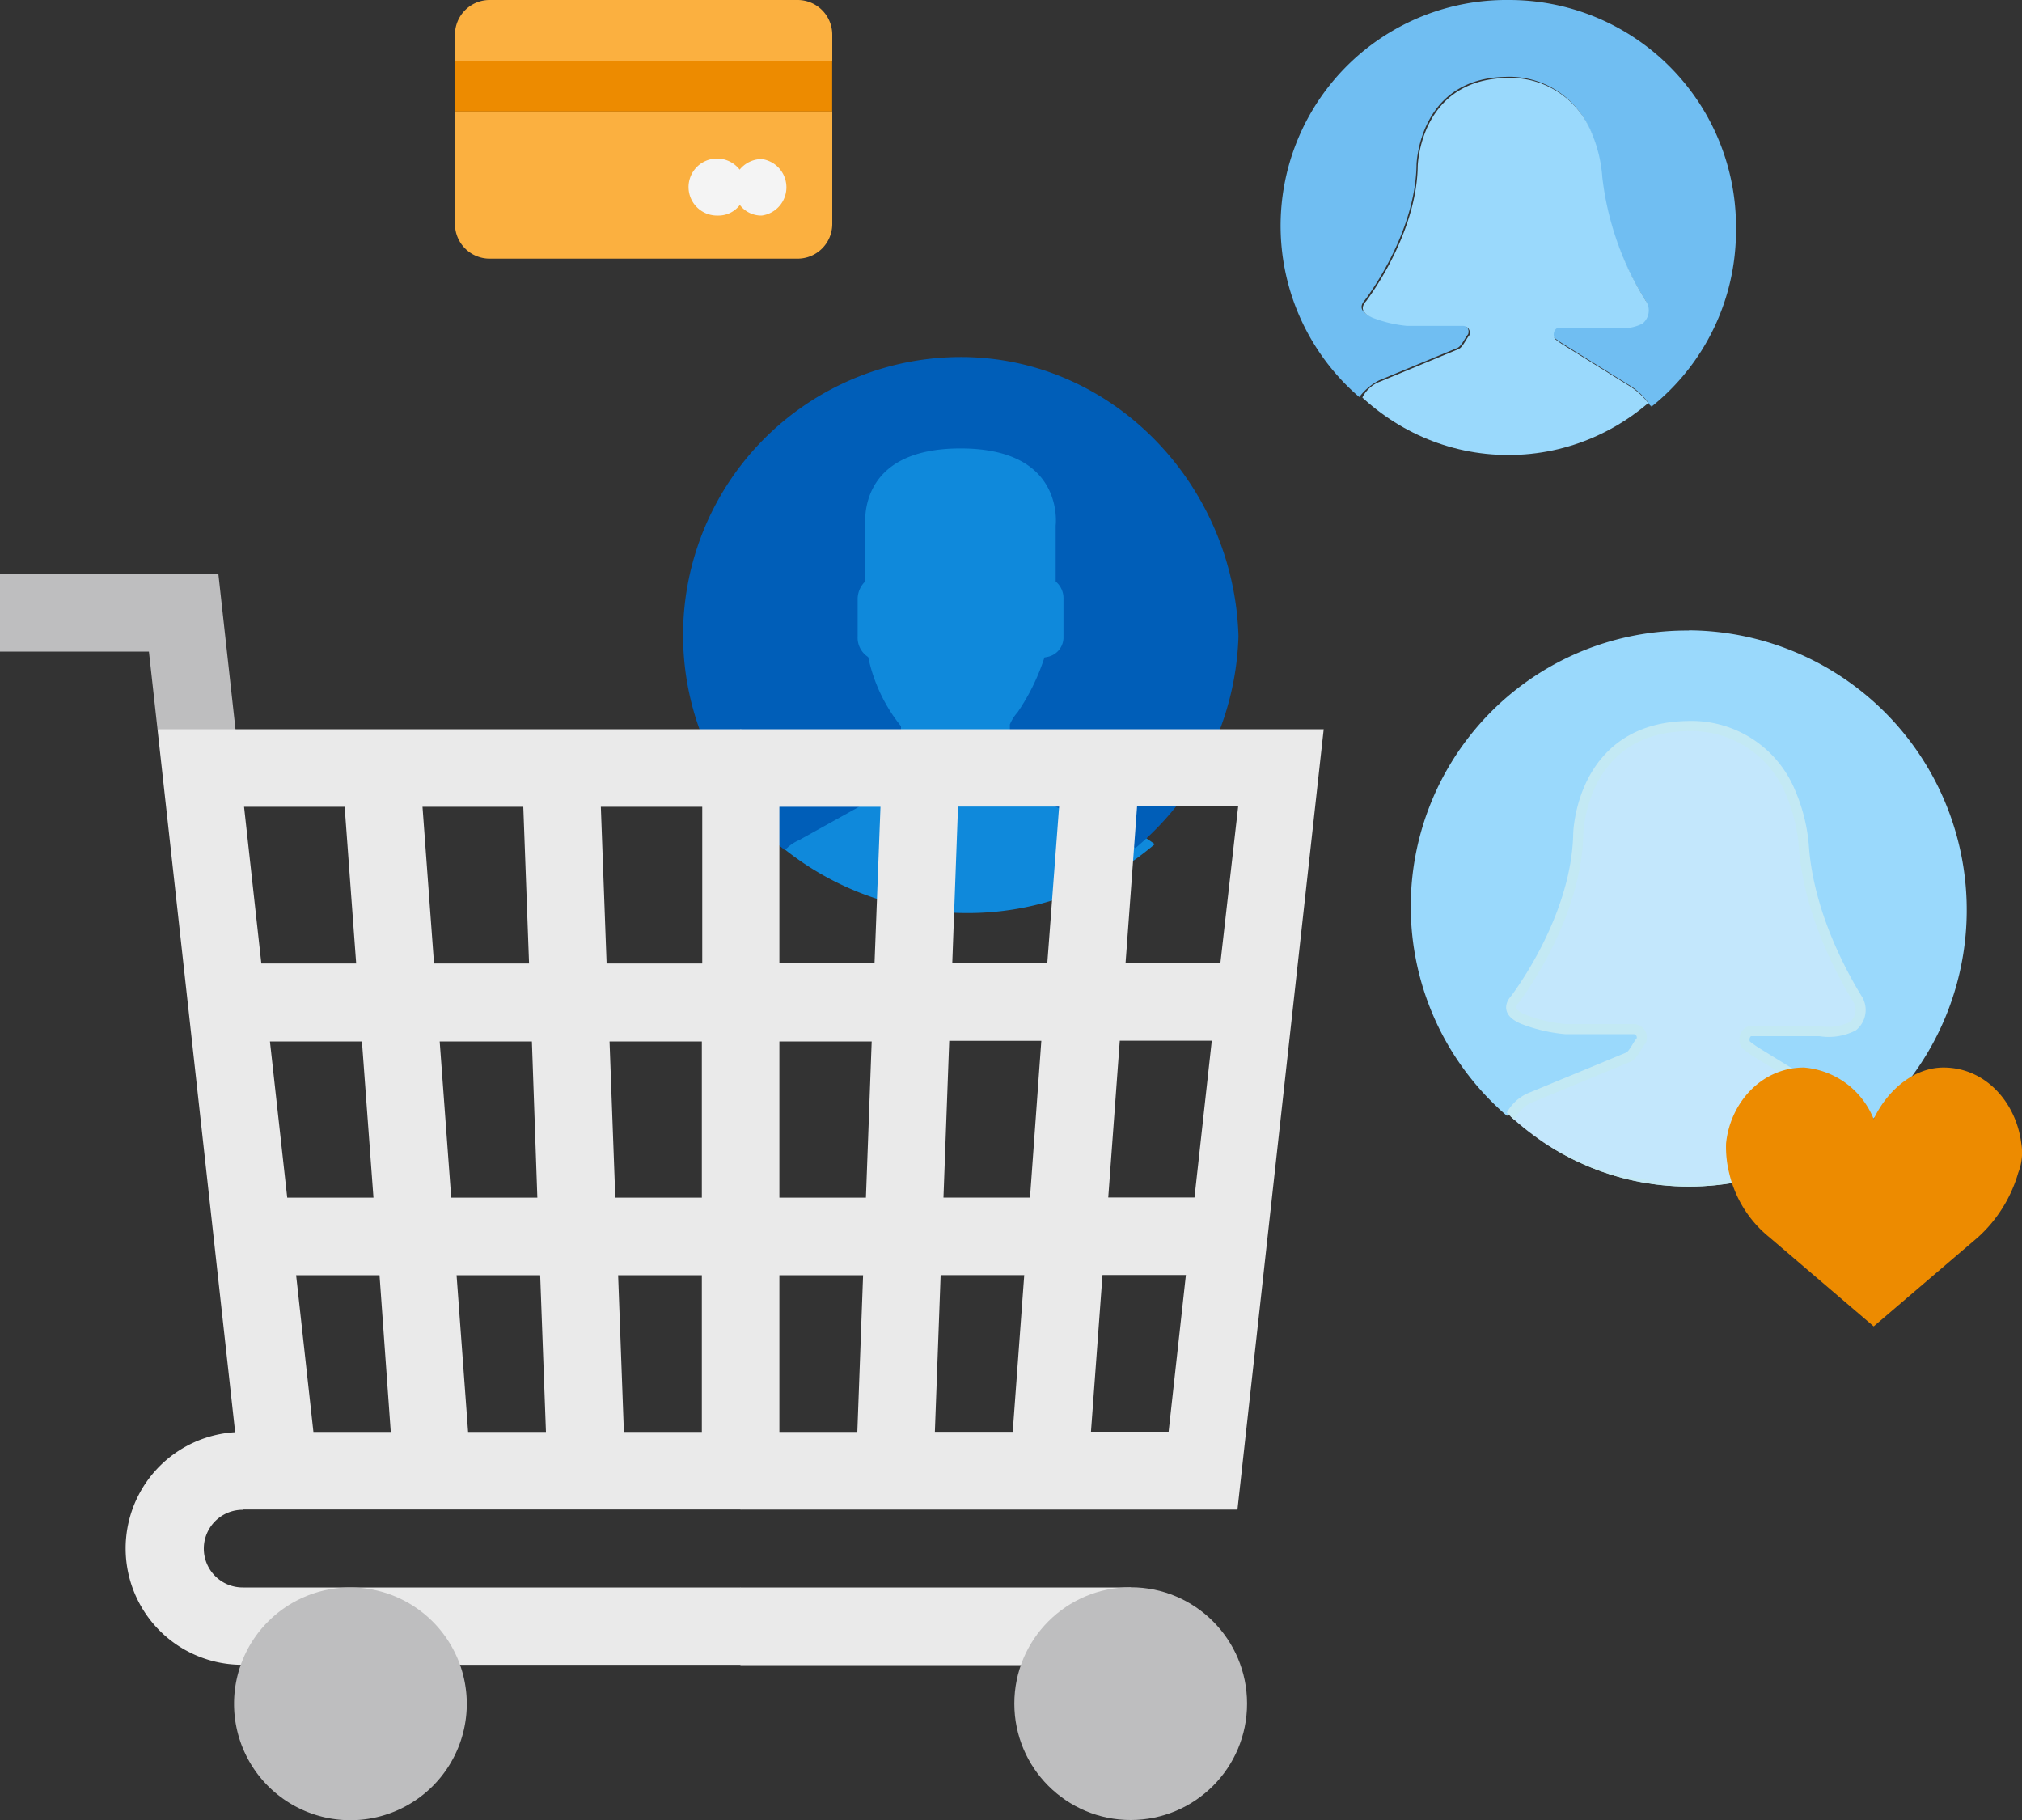 <svg id="design" xmlns="http://www.w3.org/2000/svg" xmlns:xlink="http://www.w3.org/1999/xlink" viewBox="0 0 200 180"><rect x="0" y="0" width="200" height="180" fill="#333333" stroke="none"/><defs><style>.cls-1{fill:none;}.cls-2{fill:#0f89db;stroke:#0f89db;}.cls-2,.cls-3,.cls-6{stroke-miterlimit:10;}.cls-3{fill:#005eb8;stroke:#005eb8;}.cls-4{fill:#9ad9fc;}.cls-5{clip-path:url(#clip-path);}.cls-6{fill:#c3e7fc;stroke:#c3e9f4;}.cls-7{fill:#bebebf;}.cls-8{fill:#eaeaea;}.cls-9{fill:#fbb040;}.cls-10{fill:#ed8b00;}.cls-11{fill:#f4f4f4;}.cls-12{fill:#70bef2;}.cls-13{clip-path:url(#clip-path-2);}</style><clipPath id="clip-path"><ellipse class="cls-1" cx="167.06" cy="89.96" rx="26.53" ry="27.39"/></clipPath><clipPath id="clip-path-2"><ellipse class="cls-1" cx="149.2" cy="22.59" rx="21.71" ry="22.41"/></clipPath></defs><title>crm-dedicated-services</title><path class="cls-2" d="M87.3,78.23,79,82.64c-.44.22-.88.55-1.32.77A28.47,28.47,0,0,0,95.56,89.8a27.92,27.92,0,0,0,17.84-6.28,9.58,9.58,0,0,0-1.54-.88l-9-4.19a3.45,3.45,0,0,1-1.87-3V71.84a7.77,7.77,0,0,0,.77-1,20.3,20.3,0,0,0,2.75-5.29A2.82,2.82,0,0,0,106.57,63V59.39a2.58,2.58,0,0,0-.88-2V52s1.1-8.15-10.46-8.15S84.76,52,84.76,52v5.29a2.76,2.76,0,0,0-.88,2v3.64a3,3,0,0,0,1.21,2.31A18.15,18.15,0,0,0,88.73,72v3.2C89.17,76.47,88.51,77.46,87.3,78.23Z"/><path class="cls-3" d="M95.23,35.81A27,27,0,0,0,77.61,83.41a4.55,4.55,0,0,1,1.21-.77l7.93-4.41a3.66,3.66,0,0,0,1.87-2.87V72a16.65,16.65,0,0,1-3.19-6.72,2.77,2.77,0,0,1-1.1-2.31V59.28a2.94,2.94,0,0,1,.77-2V52s-1-8.15,9.91-8.15S104.92,52,104.92,52v5.29a2.66,2.66,0,0,1,.77,2v3.64a2.47,2.47,0,0,1-2,2.53,21.61,21.61,0,0,1-2.64,5.29,3.83,3.83,0,0,0-.66,1v3.42a3.07,3.07,0,0,0,1.87,3l8.59,4.19a10.05,10.05,0,0,1,1.43.88A27.91,27.91,0,0,0,122,62.91C121.55,48.26,109.88,35.92,95.23,35.81Z"/><path class="cls-4" d="M167.06,62.36a27.29,27.29,0,0,0-18,48,7.06,7.06,0,0,1,2.36-2l9.51-3.93c.5-.21.86-1.14,1.29-1.64a.83.83,0,0,0-.72-1.14h-6.79a15.33,15.33,0,0,1-4.22-1c-1.14-.5-1.5-1.14-.72-2,2-2.72,6.08-9.37,6.22-16.31,0,0,.21-10.44,10.73-10.66A10.59,10.59,0,0,1,177,78.31a16.84,16.84,0,0,1,1.29,5.36c.5,6.51,3.72,12.44,5.36,15.09a2.07,2.07,0,0,1-.5,2.57,5.3,5.3,0,0,1-3.29.5h-6.79c-.57,0-.86.86-.5,1.36a9.79,9.79,0,0,0,1,.72l7.87,4.86a7.81,7.81,0,0,1,2.72,2.57.14.14,0,0,1,.14.14,27.66,27.66,0,0,0-17.24-49.14Z"/><g class="cls-5"><path class="cls-6" d="M151.54,108.49l9.51-3.93c.5-.21.86-1.14,1.29-1.64a.83.83,0,0,0-.72-1.14h-6.79a15.33,15.33,0,0,1-4.22-1c-1.14-.5-1.5-1.14-.72-2,2-2.72,6.08-9.37,6.22-16.31,0,0,.21-10.44,10.73-10.66a10.59,10.59,0,0,1,10.3,6.65,16.84,16.84,0,0,1,1.29,5.36c.5,6.51,3.72,12.44,5.36,15.09a2.07,2.07,0,0,1-.5,2.57,5.3,5.3,0,0,1-3.29.5h-6.79c-.57,0-.86.86-.5,1.36a9.79,9.79,0,0,0,1,.72l7.87,4.86a8.52,8.52,0,0,1,2.72,2.57,27.9,27.9,0,0,1-17.31,6A27.09,27.09,0,0,1,149.18,111,3.92,3.92,0,0,1,151.54,108.49Z"/></g><path class="cls-7" d="M15.58,72.12l-.85-7.68H0V56.77H21.6l2.07,18.77Z"/><path class="cls-8" d="M130.93,72.12H73.25l-2.56,38.59,2.56,38.59h49.15ZM84.8,141.62H77.09v-15.5h8.28Zm.85-23.17H77.09V103h9.13Zm.85-23.17H77.09V79.79h10Zm13.67,46.33h-7.7l.57-15.5h8.27Zm1.71-23.17H93.32l.57-15.5H103Zm1.71-23.17h-9.4l.57-15.5h10Zm12,46.33h-7.68l1.14-15.5h8.25Zm2.56-23.17h-8.53l1.14-15.5h9.1Zm2.56-23.17h-9.38l1.14-15.5h10Z"/><path class="cls-8" d="M111.84,157H73.25l-2.56,3.84,2.56,3.84h38.59Z"/><path class="cls-8" d="M24,149.29h49.3V72.12H15.58l7.68,69.53a11.51,11.51,0,0,0,.7,23h49.3V157H24a3.84,3.84,0,1,1,0-7.68Zm45.46-7.67H61.71l-.57-15.5h8.28v15.5Zm0-23.17H60.86L60.29,103h9.13v15.5Zm0-38.66v15.5H60l-.57-15.5ZM54,141.62h-7.7l-1.14-15.5h8.27Zm-.85-23.17H44.63L43.49,103h9.12ZM51.76,79.79l.57,15.5h-9.4l-1.14-15.5ZM38.65,141.62H31l-1.71-15.5h8.25Zm-1.71-23.17H28.41L26.7,103h9.1ZM34.09,79.79l1.14,15.5H25.85l-1.71-15.5Z"/><path class="cls-7" d="M34.66,157a11.51,11.51,0,1,0,11.51,11.51A11.52,11.52,0,0,0,34.66,157Z"/><circle class="cls-7" cx="111.84" cy="168.49" r="11.51"/><path class="cls-9" d="M82.32,11V22.15a3.43,3.43,0,0,1-3.43,3.43H48.42A3.43,3.43,0,0,1,45,22.15V11Z"/><polygon class="cls-10" points="82.31 6.04 82.31 11.02 45.27 11.02 44.99 11.02 44.99 6.04 45.27 6.04 82.31 6.04"/><path class="cls-9" d="M82.32,3.43V6H45V3.43A3.43,3.43,0,0,1,48.42,0H78.88A3.43,3.43,0,0,1,82.32,3.43Z"/><path class="cls-11" d="M75.34,15.73a2.82,2.82,0,0,1,0,5.59,2.66,2.66,0,0,1-2.16-1.05A2.66,2.66,0,0,1,71,21.32a2.82,2.82,0,1,1,2.16-4.54A2.82,2.82,0,0,1,75.34,15.73Z"/><path class="cls-10" d="M185.33,110.68c1.2-2.6,3.8-5.1,6.9-5.1,4.2,0,7.2,3.5,7.7,7.5a5.41,5.41,0,0,1-.3,2.9,13.73,13.73,0,0,1-4,6.4l-10.3,8.8-10.3-8.8a11.51,11.51,0,0,1-4-6.4,10.61,10.61,0,0,1-.3-2.9c.4-4,3.5-7.5,7.7-7.5A8.14,8.14,0,0,1,185.33,110.68Z"/><path class="cls-12" d="M149.2,0a22.33,22.33,0,0,0-14.75,39.27,5.78,5.78,0,0,1,1.93-1.64l7.78-3.22c.41-.18.7-.94,1.05-1.35a.68.68,0,0,0-.59-.94h-5.56a12.54,12.54,0,0,1-3.45-.82c-.94-.41-1.23-.94-.59-1.64,1.64-2.22,5-7.67,5.09-13.34,0,0,.18-8.54,8.78-8.72A8.66,8.66,0,0,1,157.33,13a13.78,13.78,0,0,1,1.05,4.39,29.19,29.19,0,0,0,4.39,12.35,1.69,1.69,0,0,1-.41,2.11,4.33,4.33,0,0,1-2.69.41h-5.56c-.47,0-.7.7-.41,1.11a8,8,0,0,0,.82.59L161,38a6.39,6.39,0,0,1,2.22,2.11.11.11,0,0,1,.12.12,22.27,22.27,0,0,0,8.37-17.38A22.44,22.44,0,0,0,149.2,0Z"/><g class="cls-13"><path class="cls-4" d="M136.5,37.74l7.78-3.22c.41-.18.7-.94,1.05-1.35a.68.68,0,0,0-.59-.94h-5.56a12.54,12.54,0,0,1-3.45-.82c-.94-.41-1.23-.94-.59-1.64,1.64-2.22,5-7.67,5.09-13.34,0,0,.18-8.54,8.78-8.72a8.66,8.66,0,0,1,8.43,5.44,13.78,13.78,0,0,1,1.05,4.39,29.19,29.19,0,0,0,4.39,12.35,1.69,1.69,0,0,1-.41,2.11,4.33,4.33,0,0,1-2.69.41h-5.56c-.47,0-.7.7-.41,1.11a8,8,0,0,0,.82.59l6.44,4a7,7,0,0,1,2.22,2.11,22.82,22.82,0,0,1-14.16,4.92,22.16,22.16,0,0,1-14.57-5.33A3.2,3.2,0,0,1,136.5,37.74Z"/></g></svg>
